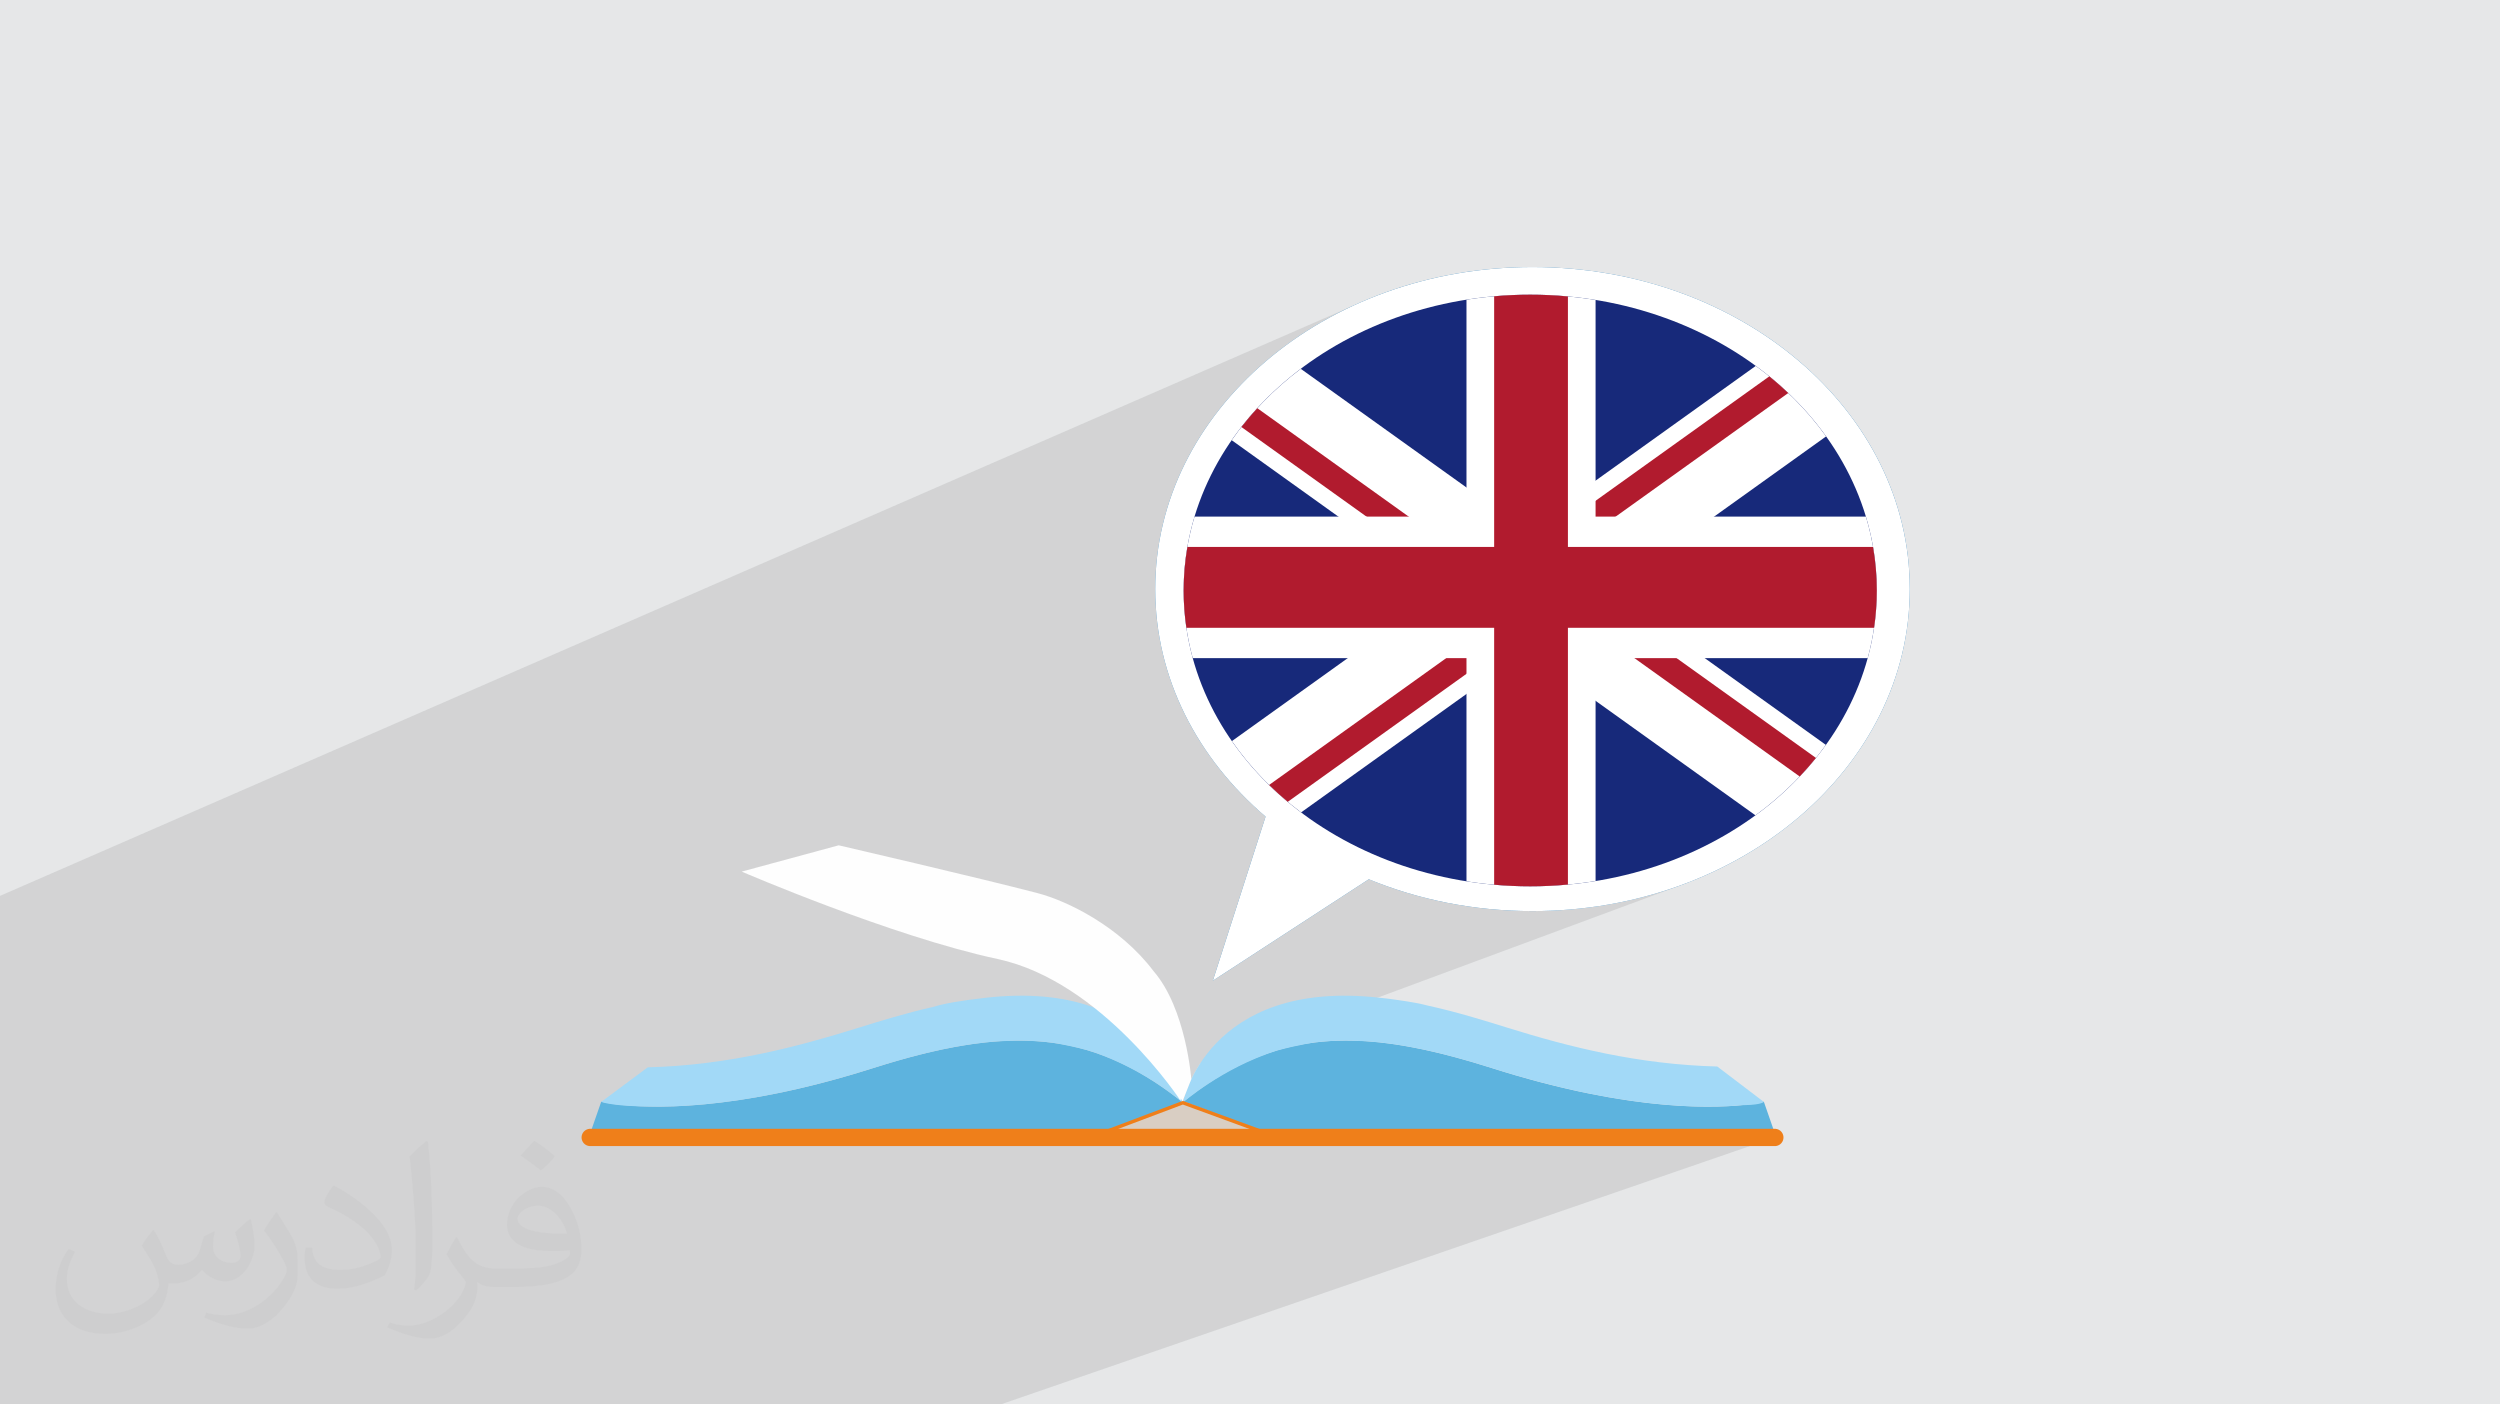 <?xml version="1.0" encoding="UTF-8"?>
<!DOCTYPE svg PUBLIC "-//W3C//DTD SVG 1.1//EN" "http://www.w3.org/Graphics/SVG/1.1/DTD/svg11.dtd">
<!-- Creator: CorelDRAW 2020 (64-Bit) -->
<svg xmlns="http://www.w3.org/2000/svg" xml:space="preserve" width="94.192mm" height="52.917mm" version="1.1" style="shape-rendering:geometricPrecision; text-rendering:geometricPrecision; image-rendering:optimizeQuality; fill-rule:evenodd; clip-rule:evenodd"
viewBox="0 0 9404.92 5283.66"
 xmlns:xlink="http://www.w3.org/1999/xlink"
 xmlns:xodm="http://www.corel.com/coreldraw/odm/2003">
 <defs>
  <style type="text/css">
   <![CDATA[
    .str0 {stroke:#EF7F1A;stroke-width:13.02;stroke-miterlimit:10}
    .str1 {stroke:#EF7F1A;stroke-width:65.1;stroke-linecap:round;stroke-miterlimit:10}
    .fil10 {fill:none;fill-rule:nonzero}
    .fil0 {fill:#E6E7E8}
    .fil11 {fill:#FEFEFE;fill-rule:nonzero}
    .fil7 {fill:#D9CEC3;fill-rule:nonzero}
    .fil9 {fill:#A2D9F7;fill-rule:nonzero}
    .fil5 {fill:#17297A;fill-rule:nonzero}
    .fil3 {fill:#2476AF;fill-rule:nonzero}
    .fil8 {fill:#5DB3DE;fill-rule:nonzero}
    .fil6 {fill:#B11B2E;fill-rule:nonzero}
    .fil4 {fill:white;fill-rule:nonzero}
    .fil2 {fill:#373435;fill-opacity:0.031}
    .fil1 {fill:#2B2A29;fill-opacity:0.102}
   ]]>
  </style>
 </defs>
 <g id="Layer_x0020_1">
  <polygon class="fil0" points="-0,0 9404.92,0 9404.92,5283.66 -0,5283.66 "/>
  <path class="fil1" d="M1412.96 5283.66l-41.45 0 -1.01 0 -0.24 0 -0.72 0 -1.21 0 -0.37 0 -3.91 0 -3.47 0 -0.05 0 -0.02 0 -0.01 0 -0.04 0 -13.43 0 -0.76 0 -0.08 0 -3.51 0 -1.18 0 -9.31 0 -17.65 0 -0.53 0 -17.92 0 -40.96 0 -4.31 0 -26.33 0 -27.53 0 -2.19 0 -3.3 0 -86.83 0 -51.77 0 -246.63 0 -13.07 0 -8.22 0 -48.88 0 -51.28 0 -8.58 0 -71.14 0 -37.34 0 -22.03 0 -51.01 0 -105.33 0 -13.93 0 -30.07 0 -30.5 0 -92.99 0 -54.66 0 -167.21 0 0 -8.87 0 -1.77 0 -94.08 0 -42.96 0 -14.75 0 -18.7 0 -0.01 0 -10.93 0 -28.03 0 -38.24 0 -0.71 0 -55.96 0 -1.22 0 -27.46 0 -0.05 0 -0.36 0 -0.68 0 -0.97 0 -1.27 0 -20.25 0 -57.99 0 -22.08 0 -194.62 0 -72.93 0 -29.54 0 -21.41 0 -35.47 0 -41.18 0 -28 0 -100.57 0 -109.95 0 -34.75 0 -50.8 0 -42.72 0 -44.38 0 -95.88 0 -91.16 0 -200.77 0 -0.95 0 -30.04 0 -26.86 0 -12.89 0 -32.28 0 -27.68 0 -8.22 0 -35.14 0 -97.88 5149.9 -2246.22 -61.2 26.75 -59.44 29.18 -57.58 31.5 -55.65 33.78 -53.62 35.97 -51.5 38.07 -49.29 40.11 -47 42.08 -42.46 41.83 519.21 -225.02 -56.21 24.57 -54.61 26.8 -52.9 28.95 -51.11 31.02 -49.26 33.04 -41.84 30.93 -9.26 7.12 -9.27 7.54 649.93 -280.86 0 32.02 104.07 -44.89 8.38 -0.72 8.39 -0.67 8.4 -0.63 8.42 -0.58 8.44 -0.54 8.45 -0.49 8.46 -0.44 8.48 -0.4 8.5 -0.36 8.5 -0.3 8.53 -0.26 8.53 -0.22 8.55 -0.16 8.56 -0.12 8.58 -0.08 8.59 -0.02 8.98 0.03 8.97 0.08 8.95 0.13 8.94 0.18 8.92 0.24 8.91 0.29 8.89 0.34 8.87 0.39 8.86 0.44 8.85 0.49 8.82 0.54 8.81 0.59 8.8 0.64 8.78 0.68 8.76 0.74 8.75 0.78 0 554.58 706.68 -293.22 -199.4 142.8 250.37 -103.52 -757.65 542.62 0 224.61 249.48 178.68 902.25 0 -294.68 114.11 270.7 0 -467.71 179.94 273.08 195.57 -7.3 8.97 -7.4 8.9 -7.5 8.83 -7.6 8.77 -7.69 8.7 -7.79 8.64 -7.89 8.57 -7.99 8.5 -242.78 91.4 76.3 54.65 -691.34 258.88 37.7 -4.09 7.16 -0.91 2.42 -0.33 59.53 -9.08 63.08 -12.43 61.87 -15 60.59 -17.49 59.2 -19.93 -483.11 180.3 -0.01 0 57.23 -1.24 72.07 -4.67 71.03 -7.71 69.89 -10.65 68.67 -13.53 67.35 -16.33 65.95 -19.04 64.45 -21.69 -1802.49 668.09 -2.52 3.74 -11.79 19.31 -10.3 18.6 -8.93 17.7 -5.01 10.94 273.6 -101.02 -27.13 10.64 -11.72 5.04 52.98 -19.56 18.84 -6.74 19.2 -6.42 14.99 -3.96 14.47 -3.67 13.89 -3.36 13.24 -3.09 12.54 -2.81 11.76 -2.52 10.94 -2.26 10.04 -1.99 9.1 -1.74 8.09 -1.48 7.01 -1.24 5.87 -1 4.67 -0.77 3.41 -0.54 2.1 -0.32 0.71 -0.1 0.11 -0.01 0.34 -0.04 0.55 -0.06 0.75 -0.08 0.96 -0.1 1.16 -0.13 1.34 -0.14 1.53 -0.17 6.96 -0.79 6.99 -0.74 7 -0.69 7.02 -0.63 7.04 -0.58 7.06 -0.52 7.08 -0.48 7.11 -0.42 7.12 -0.37 7.14 -0.32 7.17 -0.27 7.18 -0.22 7.21 -0.16 7.23 -0.12 7.25 -0.07 7.27 -0.02 10.64 0.42 10.13 0.38 9.63 0.34 9.13 0.3 8.63 0.27 8.15 0.24 7.67 0.2 7.2 0.16 13.26 0.93 13.35 1.08 13.44 1.23 13.52 1.38 13.62 1.53 13.7 1.67 13.8 1.83 13.89 1.97 14 2.12 14.09 2.27 14.19 2.41 14.29 2.55 14.4 2.7 14.51 2.84 14.62 2.98 14.72 3.12 14.84 3.27 14.95 3.39 15.07 3.54 15.18 3.67 15.31 3.81 15.42 3.95 15.55 4.08 15.68 4.22 15.8 4.36 15.93 4.48 16.06 4.63 16.19 4.75 16.33 4.89 16.47 5.02 16.59 5.15 16.73 5.28 45.34 14.13 44.31 13.23 43.3 12.36 42.28 11.51 41.27 10.68 40.24 9.91 39.21 9.14 38.19 8.39 37.17 7.69 36.15 7 35.13 6.34 34.1 5.72 33.07 5.1 32.05 4.53 31.01 3.98 29.99 3.46 28.97 2.96 27.94 2.5 26.9 2.06 25.88 1.64 24.84 1.25 23.81 0.89 22.79 0.56 21.75 0.25 20.72 -0.03 19.68 -0.29 18.65 -0.51 17.61 -0.71 16.57 -0.89 15.55 -1.03 14.5 -1.15 13.47 -1.24 2.86 0.01 7.67 -0.1 11.1 -0.36 13.16 -0.8 13.86 -1.41 13.17 -2.18 11.12 -3.13 -326.78 113.83 375.84 0 -45.41 15.68 45.41 0 -2913.35 1004.63 -42.25 0 -349.29 0 -46.22 0 -1226.57 0 -11.23 0 -136.49 0 -3.97 0 -534.51 0zm5647.51 -3062.24l0 0zm0 0l0 0zm0 0l0 0z"/>
  <path class="fil2" d="M578.49 4627.69c17.95,27.21 29.6,53.36 40.96,82.43 8.45,16.91 12.93,48.09 52.57,48.09 11.61,0 28.28,-3.42 43.06,-11.61 16.63,-8.73 29.32,-21.94 35.94,-42l15.85 -53.36 38.57 -19.02 2.64 2.64c-5.27,20.09 -6.59,39.36 -6.59,54.43 0,44.63 38.57,61.56 69.22,61.56 17.95,0 34.09,-8.73 34.09,-25.11 0,-21.13 -8.98,-57.06 -20.62,-89.29 17.95,-17.95 35.94,-35.94 56.53,-50.47l3.17 1.6c8.98,38.04 14,75.56 14,100.66 0,24.57 -10.83,51.79 -19.81,69.49 -18.49,34.87 -51.25,62.62 -90.87,62.62 -30.1,0 -63.65,-15.07 -86.66,-43.06l-1.32 0c-21.66,26.96 -55.22,51.25 -108.86,51.25l-16.63 0c-2.64,35.41 -10.29,60.49 -21.94,82.95 -31.95,62.34 -126.81,106.47 -216.1,106.47 -124.17,0 -186.51,-71.59 -186.51,-166.96 0,-58.91 19.27,-113.6 48.88,-152.42l24.29 10.04c-18.49,35.41 -30.91,68.68 -30.91,101.45 0,89.29 72.66,131.83 156.4,131.83 77.68,0 173.83,-49.41 191.28,-106.72 -6.59,-62.62 -30.1,-91.93 -66.04,-148.99 10.83,-19.02 24.83,-38.04 42.28,-58.38l3.17 0 0 0 0 0 -0.02 -0.09zm1432.13 -336.04c26.15,16.39 51.79,35.66 76.87,57.85 -14,19.81 -31.45,37.79 -53.11,53.64 -25.11,-20.34 -50.19,-37.79 -75.84,-56.27 17.42,-19.55 34.62,-38.29 52.04,-55.22l0 0 0 0 0 0 0 0 0 0 0.03 0zm13.47 244.11c-42.28,0 -76.87,27.75 -76.87,48.34 0,44.13 84.53,57.85 185.72,57.31 -12.68,-51.79 -57.06,-105.68 -108.86,-105.68l0.01 0.03zm-94.86 236.19c54.96,0 103.04,-1.6 139.74,-10.83 40.96,-10.29 75.56,-30.91 75.56,-45.17 0,-3.7 0,-8.19 -1.32,-11.89 -22.98,2.11 -49.41,2.11 -72.38,2.11 -74.49,0 -131.55,-16.91 -154.02,-58.66 -5.55,-11.61 -9.51,-24.57 -9.51,-39.36 0,-40.43 17.42,-79.79 48.09,-107 25.61,-22.45 53.89,-36.44 82.67,-36.44 52.04,0 93.51,41.75 122.57,107.54 15.85,35.94 26.68,77.4 26.68,129.72 0,34.87 -9.51,64.19 -31.17,85.85 -40.43,39.11 -114.92,53.89 -229.04,53.89l-51.79 0 0 0 -13.47 0c-28.28,0 -48.62,-5.02 -64.72,-17.42l-2.64 0c0.79,6.59 1.32,12.93 1.32,19.02 0,25.61 -8.45,58.38 -25.61,84.53 -50.72,75.3 -105.68,108.04 -153.24,108.04 -48.09,0 -107,-18.49 -160.11,-42.54l9.51 -18.49c17.17,7.13 40.96,11.89 73.7,11.89 85.85,0 198.66,-82.43 212.66,-163 -3.17,-6.59 -8.98,-15.32 -17.17,-24.57 -25.11,-29.85 -40.96,-54.68 -55.75,-80.83 12.68,-25.11 24.29,-45.17 35.13,-63.4l4.49 -0.53c36.72,74.77 69.99,117.55 144.23,117.55l11.61 0 0 0 53.89 0 0 0 0 0 0 0 0 0 0 0 0.09 0.01zm-371.98 79c6.34,-34.34 6.87,-72.91 6.87,-108.86l0 -53.36c0,-99.6 -12.68,-244.36 -22.98,-338.68 17.95,-19.27 43.06,-42 62.87,-57.31l5.81 1.6c13.47,118.62 16.63,256 16.63,383.06 0,33.3 -1.32,65.79 -4.49,89.55 -1.85,30.1 -19.27,52.83 -56.53,87.7l-8.19 -3.7zm-382.8 -157.19c1.85,46.77 24.83,83.49 105.15,83.49 49.93,0 92.19,-12.93 138.96,-35.13 8.45,-3.7 12.93,-8.73 12.93,-12.93 0,-29.32 -22.45,-68.15 -60.23,-103.55 -36.72,-33.3 -85.34,-62.62 -130.76,-82.18 -15.6,-6.59 -20.62,-13.47 -20.62,-20.09 0,-13.47 17.95,-41.75 32.77,-62.09l5.02 -0.53c52.04,27.21 110.17,67.64 153.24,112.53 39.11,41.47 63.4,83.49 63.4,129.19 0,33.81 -10.29,65.51 -26.96,95.11 -57.06,28.79 -117.83,50.72 -178.06,50.72 -73.17,0 -123.1,-34.34 -123.1,-114.92 0,-8.73 0,-22.19 3.17,-39.64l25.11 0 0 0 0 0 0 0 0 0 0 0 -0.02 0zm-132.37 -132.9l45.45 73.45c16.63,27.21 32.23,56.81 32.23,103.55l0 59.7c0,48.34 -30.91,100.13 -80.83,151.38 -39.11,34.62 -73.7,49.41 -105.68,49.41 -47.55,0 -101.98,-14.79 -164.85,-41.75l7.13 -18.49c19.81,5.27 42.79,9.77 71.06,9.77 90.36,-0.53 182.8,-66.57 225.08,-147.15 5.02,-9.26 6.87,-17.95 6.87,-24.04 0,-9.26 -5.02,-19.55 -8.98,-28.79 -22.98,-43.31 -48.62,-82.95 -76.87,-119.68 14.79,-23.25 29.6,-45.7 45.7,-67.9l3.7 0.53 0 0 0 0 0 0 0 0 0 0 -0.02 0.01z"/>
  <g id="_1957467589600">
   <path class="fil3" d="M4562.66 3689.37l197 -612.9 0.01 -0.06 0.16 -0.48 0.28 -0.88 0.41 -1.26 0.53 -1.65c-23.44,-20.03 -46.05,-40.74 -67.81,-62.13 -216.35,-212.62 -347.32,-490.25 -347.32,-793.99 0,-669.06 635.45,-1211.43 1419.31,-1211.43 436.8,0 827.55,168.44 1087.9,433.36 206.86,210.48 331.4,481.84 331.4,778.06 0,669.06 -635.45,1211.43 -1419.3,1211.43 -220.7,0 -429.62,-42.99 -615.91,-119.7l-559.86 364.19 -26.8 17.42z"/>
   <path class="fil4" d="M5765.23 1004.61c-783.86,0 -1419.31,542.37 -1419.31,1211.43 0,334.27 158.62,636.93 415.13,856.11l-198.39 617.23 586.66 -381.61c186.29,76.7 395.21,119.7 615.91,119.7 783.85,0 1419.3,-542.37 1419.3,-1211.43 0,-669.06 -635.45,-1211.43 -1419.3,-1211.43z"/>
   <path class="fil5" d="M7060.47 2221.42c0,614.62 -583.74,1112.87 -1303.82,1112.87 -720.09,0 -1303.83,-498.25 -1303.83,-1112.87 0,-614.61 583.74,-1112.86 1303.83,-1112.86 720.08,0 1303.82,498.25 1303.82,1112.86l0 0z"/>
   <path class="fil4" d="M6869.77 1641.69l-1975.12 1414.59c-102.34,-77.04 -190.36,-167.57 -260.34,-268.31l1970.83 -1411.47c103.58,75.86 193.08,165.33 264.63,265.2z"/>
   <path class="fil6" d="M5688.77 2222.28l1038.55 -743.78c-22.8,-21.68 -46.51,-42.63 -71.2,-62.72l-1046.75 749.66 79.4 56.84z"/>
   <path class="fil6" d="M4844.46 3016.45l976.58 -699.44 -79.37 -56.82 -967.43 692.86c22.43,21.92 45.87,43.05 70.21,63.4z"/>
   <path class="fil4" d="M6603.95 3067.21l-1970.42 -1411.21c69.82,-100.83 157.75,-191.42 259.96,-268.55l1975.47 1414.81c-71.69,99.79 -161.3,189.19 -265.01,264.96z"/>
   <path class="fil6" d="M5741.67 2184.37l1028.76 736.78c21.42,-22.58 41.82,-45.87 61.15,-69.85l-1010.54 -723.74 -79.37 56.81z"/>
   <path class="fil6" d="M4670 1606.34l939.37 672.8 79.4 -56.86 -958.91 -686.74c-21.02,22.89 -40.96,46.53 -59.86,70.8z"/>
   <path class="fil4" d="M6002.52 3314.43l0 -2186.02c-79.63,-12.97 -161.81,-19.85 -245.87,-19.85 -81.92,0 -162.04,6.52 -239.79,18.85l0 2188.02c77.74,12.33 157.87,18.85 239.79,18.85 84.06,0 166.24,-6.88 245.87,-19.85z"/>
   <path class="fil4" d="M4487.09 2475.79l2539.13 0c22.39,-81.7 34.26,-166.85 34.26,-254.37l0 0c0,-96.01 -14.24,-189.19 -41.03,-278.08l-2525.58 0c-26.79,88.89 -41.04,182.06 -41.04,278.08 0,87.53 11.87,172.68 34.26,254.37z"/>
   <path class="fil6" d="M5898.46 3327.7l0 -2212.57c-46.59,-4.29 -93.88,-6.57 -141.81,-6.57 -45.83,0 -91.1,2.05 -135.71,5.98l0 2213.76c44.61,3.93 89.88,5.98 135.71,5.98 47.93,0 95.22,-2.28 141.81,-6.58z"/>
   <path class="fil6" d="M4463.1 2361.68l2587.09 0c6.77,-45.94 10.27,-92.75 10.27,-140.27l0 0c0,-55.71 -4.85,-110.44 -14.12,-163.96l-2579.4 0c-9.26,53.52 -14.12,108.26 -14.12,163.96 0,47.52 3.5,94.33 10.27,140.27z"/>
   <polygon class="fil7" points="4915.09,4264.9 4448.62,4143.33 4095.23,4260.19 "/>
   <path class="fil8" d="M3284.83 4018.06c499.01,-158.77 810.98,-147.01 1153.08,119.86 1.02,0.78 2.01,1.52 3.03,2.32 2.17,2.73 4.4,5.35 6.56,8.09 -1.03,2.19 -2.16,4.35 -3.51,6.47l-296.23 108.35c-4.64,0.66 -7.28,0.22 -7.28,0.22l-1920.09 0 41.37 -118.82c0,0 17.69,4.89 52.63,9.41 119.93,15.49 444.87,31.35 970.45,-135.88z"/>
   <path class="fil8" d="M4768.23 4263.36l-305.49 -116.24 -11.12 4.47c-0.16,-0.3 -0.3,-0.39 -0.45,-0.7 -0.5,-0.89 -0.97,-1.68 -1.41,-2.6 -0.02,-0.02 -0.03,0.02 -0.03,-0.02 2.17,-2.73 4.39,-5.34 6.57,-8.07 0.06,-0.03 0.11,-0.05 0.15,-0.09 1.55,-1.22 3.09,-2.37 4.62,-3.57 51.9,-40.35 103.11,-74.9 154.38,-103.8 286.13,-161.29 574.51,-149.08 996.95,-14.68 530.9,168.93 857.2,151.43 974.16,135.79 32.56,-4.35 48.93,-9.32 48.93,-9.32l41.37 118.82 -1908.62 0z"/>
   <path class="fil9" d="M5190.61 3753.51c23.26,2.3 46.46,5.26 69.54,8.74 48.54,6.83 85.08,13.78 111.35,20.78 111.43,24.42 215.9,57.22 302,84 229.18,71.31 488.94,137.51 786.88,145.15l175.09 133.12c-14.75,12.92 -80.64,12.19 -80.64,12.19l0 0c-138.11,13.61 -453.4,16.19 -942.44,-139.43 -179.28,-57.03 -334.39,-92.02 -475.44,-101.1 -18.58,-0.39 -42.09,-1.15 -71.17,-2.31 -38.84,-0.03 -76.73,2.03 -113.82,6.39 -4.3,0.47 -6.73,0.73 -6.73,0.73 0,0 -61.61,8.86 -142.83,30.83 -206.79,66.54 -352.68,195.71 -352.68,195.71 0,0 90.54,-468 740.88,-394.81z"/>
   <path class="fil9" d="M2261.75 4145.29l175.1 -130.03c297.93,-7.64 557.69,-75.71 786.88,-147.01 82.79,-25.76 182.57,-56.97 289.18,-80.85 36.28,-11.52 98.72,-22.96 195.93,-33.9 650.35,-73.19 740.89,394.81 740.89,394.81 0,0 -7.63,-6.73 -21.65,-17.78 -23.63,-18.12 -47.15,-35.11 -70.58,-50.82 -56.92,-37.66 -137.07,-83.44 -231.68,-117.35 -11.58,-3.99 -23.18,-7.93 -34.88,-11.4 -51.76,-13.77 -94.8,-22.09 -118.02,-26.12 -46.25,-6.93 -93.68,-10.13 -142.63,-10.04 -26.53,1.05 -48.29,1.74 -65.8,2.12 -142.19,8.61 -298.54,43.53 -479.66,101.15 -405.31,128.97 -691.16,149.24 -855.83,144.69l0 0.01c0,0 -118.93,-1 -167.25,-17.46z"/>
   <polyline class="fil10 str0" points="4768.23,4264.9 4449.73,4148.32 4140.47,4264.9 "/>
   <line class="fil10 str1" x1="6676.85" y1="4279.03" x2="2220.38" y2= "4279.03" />
   <path class="fil11" d="M3155.21 3180c0,0 533.62,123.68 749.19,180.23 110.59,29.02 308.39,125.05 435.07,292.92 0.01,0.02 0.02,0.04 0.05,0.05 122.36,141.01 142.15,406.48 142.15,406.48l-33.06 83.65 -6.08 -10.73c-0.55,2.55 -1.03,5.07 -1.6,7.64 0,0 -293.57,-448.2 -688.5,-532.64 -396.7,-84.8 -962.15,-328.64 -962.15,-328.64l364.93 -98.95z"/>
  </g>
 </g>
</svg>
